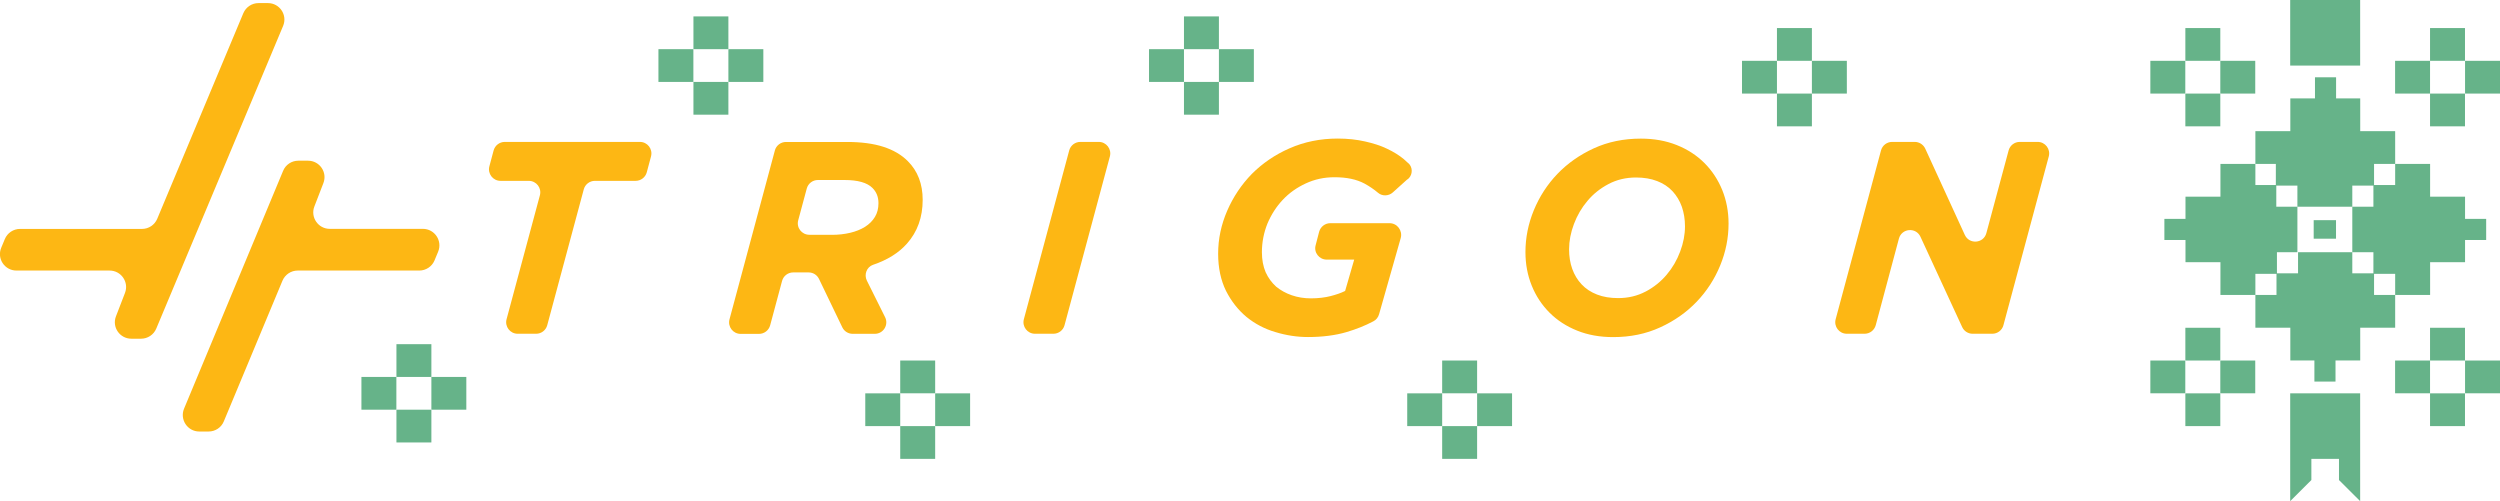 <?xml version="1.0" encoding="UTF-8"?>
<svg id="Layer_2" data-name="Layer 2" xmlns="http://www.w3.org/2000/svg" viewBox="0 0 388.46 77.87">
  <defs>
    <style>
      .cls-1 {
        fill: #fdb714;
      }

      .cls-2 {
        fill: #66b389;
      }
    </style>
  </defs>
  <g id="Layer_1-2" data-name="Layer 1">
    <g>
      <g>
        <g>
          <path class="cls-1" d="M48.85,32.08l1.4-3.63c.65-1.68-.59-3.48-2.39-3.48h-1.51c-1.03,0-1.97.62-2.36,1.58l-15.39,36.95c-.7,1.69.54,3.55,2.36,3.55h1.46c1.03,0,1.97-.62,2.36-1.58l9.11-21.85c.4-.95,1.33-1.58,2.36-1.58h18.9c1.03,0,1.97-.62,2.37-1.58l.56-1.35c.7-1.69-.54-3.55-2.37-3.55h-14.47c-1.8,0-3.04-1.81-2.39-3.48Z"/>
          <path class="cls-1" d="M37.81,2.05l-13.38,31.95c-.4.95-1.33,1.57-2.36,1.57H3.12c-1.04,0-1.97.62-2.37,1.58l-.56,1.35c-.7,1.69.54,3.54,2.37,3.54h14.47c1.8,0,3.04,1.81,2.39,3.48l-1.4,3.63c-.65,1.68.59,3.48,2.39,3.48h1.51c1.03,0,1.96-.62,2.36-1.57L43.99,4.03c.71-1.69-.53-3.55-2.36-3.55h-1.46c-1.03,0-1.96.62-2.36,1.57Z"/>
        </g>
        <g>
          <path class="cls-1" d="M82.18,28.1h-4.41c-1.18,0-2.03-1.12-1.73-2.25l.66-2.47c.21-.78.92-1.33,1.73-1.33h21c1.18,0,2.03,1.11,1.73,2.25l-.66,2.47c-.21.78-.92,1.33-1.73,1.33h-6.33c-.81,0-1.52.54-1.73,1.32l-5.68,21.12c-.21.78-.92,1.32-1.73,1.32h-2.86c-1.18,0-2.03-1.12-1.73-2.25l5.18-19.26c.31-1.14-.55-2.25-1.73-2.25Z"/>
          <path class="cls-1" d="M120.4,23.38c.21-.78.92-1.32,1.73-1.32h9.49c2.21,0,4.09.25,5.64.75,1.55.5,2.82,1.24,3.81,2.24,1.53,1.53,2.3,3.54,2.3,6,0,2.7-.81,4.96-2.43,6.79-1.28,1.45-3.04,2.55-5.29,3.31-.99.34-1.42,1.52-.95,2.46l2.83,5.68c.59,1.19-.27,2.58-1.6,2.58h-3.44c-.69,0-1.31-.39-1.61-1.01l-3.62-7.52c-.3-.62-.92-1.01-1.61-1.01h-2.4c-.81,0-1.52.54-1.73,1.33l-1.85,6.89c-.21.78-.92,1.33-1.73,1.33h-2.86c-1.18,0-2.03-1.12-1.73-2.25l7.05-26.24ZM129.27,36.49c1.02,0,1.97-.11,2.85-.32s1.65-.52,2.3-.93c.65-.41,1.16-.92,1.53-1.53.37-.61.55-1.32.55-2.14,0-.96-.31-1.75-.94-2.37-.82-.82-2.27-1.23-4.34-1.23h-4.13c-.81,0-1.52.54-1.73,1.32l-1.33,4.94c-.31,1.14.55,2.25,1.73,2.25h3.5Z"/>
          <path class="cls-1" d="M167.87,22.05h2.86c1.18,0,2.03,1.12,1.73,2.25l-7.05,26.24c-.21.78-.92,1.32-1.73,1.32h-2.86c-1.18,0-2.03-1.12-1.73-2.25l7.05-26.24c.21-.78.92-1.32,1.73-1.32Z"/>
          <path class="cls-1" d="M245.08,51.38c-1.68-.67-3.11-1.6-4.3-2.79-1.19-1.19-2.12-2.59-2.77-4.2-.65-1.6-.98-3.34-.98-5.22,0-2.21.43-4.38,1.3-6.5.87-2.11,2.09-4,3.66-5.64,1.58-1.65,3.47-2.97,5.66-3.98,2.2-1.01,4.64-1.51,7.31-1.51,2.05,0,3.9.33,5.58,1,1.68.67,3.11,1.6,4.3,2.79,1.19,1.19,2.11,2.59,2.77,4.2.65,1.61.98,3.34.98,5.22,0,2.22-.43,4.38-1.3,6.5-.87,2.12-2.09,4-3.66,5.64-1.58,1.65-3.47,2.98-5.67,3.98-2.2,1.01-4.63,1.51-7.3,1.51-2.05,0-3.91-.33-5.58-1ZM255.7,45.31c1.28-.68,2.37-1.55,3.27-2.62.9-1.06,1.6-2.26,2.1-3.6.5-1.33.75-2.64.75-3.92,0-1.11-.17-2.12-.49-3.05-.33-.92-.81-1.72-1.45-2.41s-1.44-1.21-2.4-1.58c-.96-.37-2.05-.55-3.27-.55-1.57,0-3,.34-4.28,1.02-1.29.68-2.38,1.55-3.27,2.62-.9,1.06-1.6,2.26-2.1,3.6-.5,1.33-.75,2.64-.75,3.92,0,1.11.16,2.12.49,3.04.33.92.81,1.72,1.46,2.41.64.68,1.44,1.21,2.4,1.58.95.37,2.05.55,3.27.55,1.57,0,2.99-.34,4.28-1.02Z"/>
          <path class="cls-1" d="M293.99,22.05h3.53c.7,0,1.33.41,1.63,1.04l6.15,13.41c.7,1.52,2.92,1.34,3.35-.28l3.46-12.85c.21-.78.92-1.32,1.73-1.32h2.78c1.18,0,2.03,1.12,1.73,2.25l-7.05,26.24c-.21.78-.92,1.32-1.73,1.32h-3.06c-.7,0-1.33-.41-1.62-1.04l-6.48-14.03c-.7-1.52-2.92-1.33-3.35.29l-3.6,13.45c-.21.78-.92,1.33-1.73,1.33h-2.77c-1.18,0-2.03-1.12-1.73-2.25l7.05-26.24c.21-.78.92-1.32,1.73-1.32Z"/>
          <path class="cls-1" d="M218.87,25.4c-.22-.22-.48-.45-.74-.67-.74-.61-1.6-1.15-2.63-1.63-.99-.48-2.11-.83-3.39-1.12-1.28-.29-2.69-.45-4.26-.45-2.69,0-5.19.51-7.46,1.51-2.27.99-4.23,2.34-5.86,3.97-1.63,1.67-2.91,3.59-3.84,5.73-.93,2.15-1.41,4.36-1.41,6.69,0,2.21.42,4.13,1.22,5.76.83,1.63,1.89,2.98,3.2,4.07,1.31,1.06,2.82,1.86,4.48,2.34,1.67.51,3.36.77,5.06.77,2.24,0,4.26-.26,5.99-.77,1.51-.45,2.88-.99,4.16-1.67.45-.22.77-.64.9-1.12l3.36-11.82c.32-1.15-.54-2.31-1.73-2.31h-9.22c-.8,0-1.51.54-1.73,1.34l-.54,2.08c-.32,1.12.54,2.24,1.73,2.24h4.26s-1.41,4.87-1.41,4.87c-.64.32-1.41.58-2.27.8-.86.22-1.89.35-3.04.35-1.06,0-2.05-.16-2.98-.48-.93-.32-1.73-.77-2.43-1.34-.67-.61-1.22-1.34-1.63-2.24-.38-.9-.58-1.92-.58-3.11,0-1.54.29-3.04.86-4.45.58-1.38,1.38-2.63,2.37-3.68,1.02-1.09,2.21-1.92,3.59-2.56,1.38-.64,2.85-.96,4.45-.96,1.89,0,3.43.32,4.68.99.77.42,1.47.9,2.11,1.44.64.54,1.63.51,2.27-.06l2.21-1.99c.13-.06.22-.16.32-.26.26-.29.42-.67.42-1.12s-.19-.86-.48-1.15Z"/>
        </g>
      </g>
      <g>
        <path class="cls-2" d="M383.03,34.01v-3.45h-5.43v-5.09h-5.43v3.28h-3.28v-3.28h3.28v-5.09h-5.43v-5.09h-3.75v-3.28h-3.28v3.28h-3.83v5.09h-5.43v5.09h3.18v3.28h-3.18v-3.28h-5.43v5.09h-5.43v3.45h-3.28v3.28h3.28v3.45h5.43v5.09h5.43v-3.28h3.28v3.28h-3.28v5.09h5.43v5.09h3.74v3.28h3.28v-3.28h3.84v-5.09h5.43v-5.09h-3.28v-3.28h3.28v3.28h5.43v-5.09h5.43v-3.45h3.28v-3.28h-3.28ZM368.79,32.12h-3.28v7.07h3.28v3.28h-3.28v-3.28h-8.43v3.28h-3.28v-3.28h3.18v-7.07h-3.28v-3.28h3.28v3.28h8.53v-3.28h3.28v3.28Z"/>
        <polygon class="cls-2" points="366.73 10.19 366.73 5.09 366.73 0 361.3 0 355.86 0 355.86 5.09 355.86 10.19 361.3 10.19 366.73 10.19"/>
        <polygon class="cls-2" points="355.86 61.12 355.86 66.21 355.86 71.3 355.86 74.59 355.86 77.87 359.15 74.59 359.15 71.3 361.3 71.3 363.44 71.3 363.44 74.59 366.73 77.87 366.73 74.59 366.73 71.3 366.73 66.21 366.73 61.12 361.3 61.12 355.86 61.12"/>
        <rect class="cls-2" x="339.57" y="50.93" width="5.43" height="5.09"/>
        <rect class="cls-2" x="334.13" y="56.02" width="5.43" height="5.09"/>
        <rect class="cls-2" x="345" y="56.02" width="5.43" height="5.09"/>
        <rect class="cls-2" x="339.57" y="61.12" width="5.43" height="5.09"/>
        <rect class="cls-2" x="377.59" y="50.93" width="5.43" height="5.09"/>
        <rect class="cls-2" x="372.16" y="56.02" width="5.43" height="5.09"/>
        <rect class="cls-2" x="383.03" y="56.02" width="5.43" height="5.09"/>
        <rect class="cls-2" x="377.59" y="61.12" width="5.43" height="5.09"/>
        <rect class="cls-2" x="377.59" y="4.36" width="5.43" height="5.09"/>
        <rect class="cls-2" x="372.16" y="9.45" width="5.43" height="5.09"/>
        <rect class="cls-2" x="383.03" y="9.45" width="5.43" height="5.09"/>
        <rect class="cls-2" x="377.59" y="14.54" width="5.43" height="5.09"/>
        <rect class="cls-2" x="339.57" y="4.36" width="5.43" height="5.09"/>
        <rect class="cls-2" x="334.13" y="9.45" width="5.43" height="5.09"/>
        <rect class="cls-2" x="345" y="9.45" width="5.43" height="5.09"/>
        <rect class="cls-2" x="339.57" y="14.54" width="5.43" height="5.09"/>
        <rect class="cls-2" x="276.11" y="4.36" width="5.43" height="5.09"/>
        <rect class="cls-2" x="270.68" y="9.45" width="5.43" height="5.09"/>
        <rect class="cls-2" x="281.54" y="9.45" width="5.43" height="5.09"/>
        <rect class="cls-2" x="276.11" y="14.54" width="5.43" height="5.09"/>
        <rect class="cls-2" x="224.09" y="56.02" width="5.43" height="5.09"/>
        <rect class="cls-2" x="218.66" y="61.12" width="5.43" height="5.09"/>
        <rect class="cls-2" x="229.52" y="61.12" width="5.43" height="5.09"/>
        <rect class="cls-2" x="224.09" y="66.21" width="5.43" height="5.09"/>
        <rect class="cls-2" x="183.97" y="2.55" width="5.43" height="5.09"/>
        <rect class="cls-2" x="178.54" y="7.64" width="5.43" height="5.09"/>
        <rect class="cls-2" x="189.4" y="7.64" width="5.43" height="5.09"/>
        <rect class="cls-2" x="183.97" y="12.73" width="5.43" height="5.09"/>
        <rect class="cls-2" x="107.75" y="2.55" width="5.43" height="5.09"/>
        <rect class="cls-2" x="102.31" y="7.64" width="5.43" height="5.09"/>
        <rect class="cls-2" x="113.18" y="7.64" width="5.43" height="5.09"/>
        <rect class="cls-2" x="107.75" y="12.73" width="5.43" height="5.09"/>
        <rect class="cls-2" x="61.6" y="53.48" width="5.43" height="5.09"/>
        <rect class="cls-2" x="56.16" y="58.57" width="5.43" height="5.09"/>
        <rect class="cls-2" x="67.03" y="58.57" width="5.43" height="5.09"/>
        <rect class="cls-2" x="61.6" y="63.66" width="5.43" height="5.09"/>
        <rect class="cls-2" x="139.88" y="56.02" width="5.43" height="5.09"/>
        <rect class="cls-2" x="134.45" y="61.12" width="5.43" height="5.09"/>
        <rect class="cls-2" x="145.31" y="61.12" width="5.43" height="5.09"/>
        <rect class="cls-2" x="139.88" y="66.21" width="5.43" height="5.09"/>
        <rect class="cls-2" x="359.51" y="34.21" width="3.47" height="2.88"/>
      </g>
    </g>
  </g>
</svg>